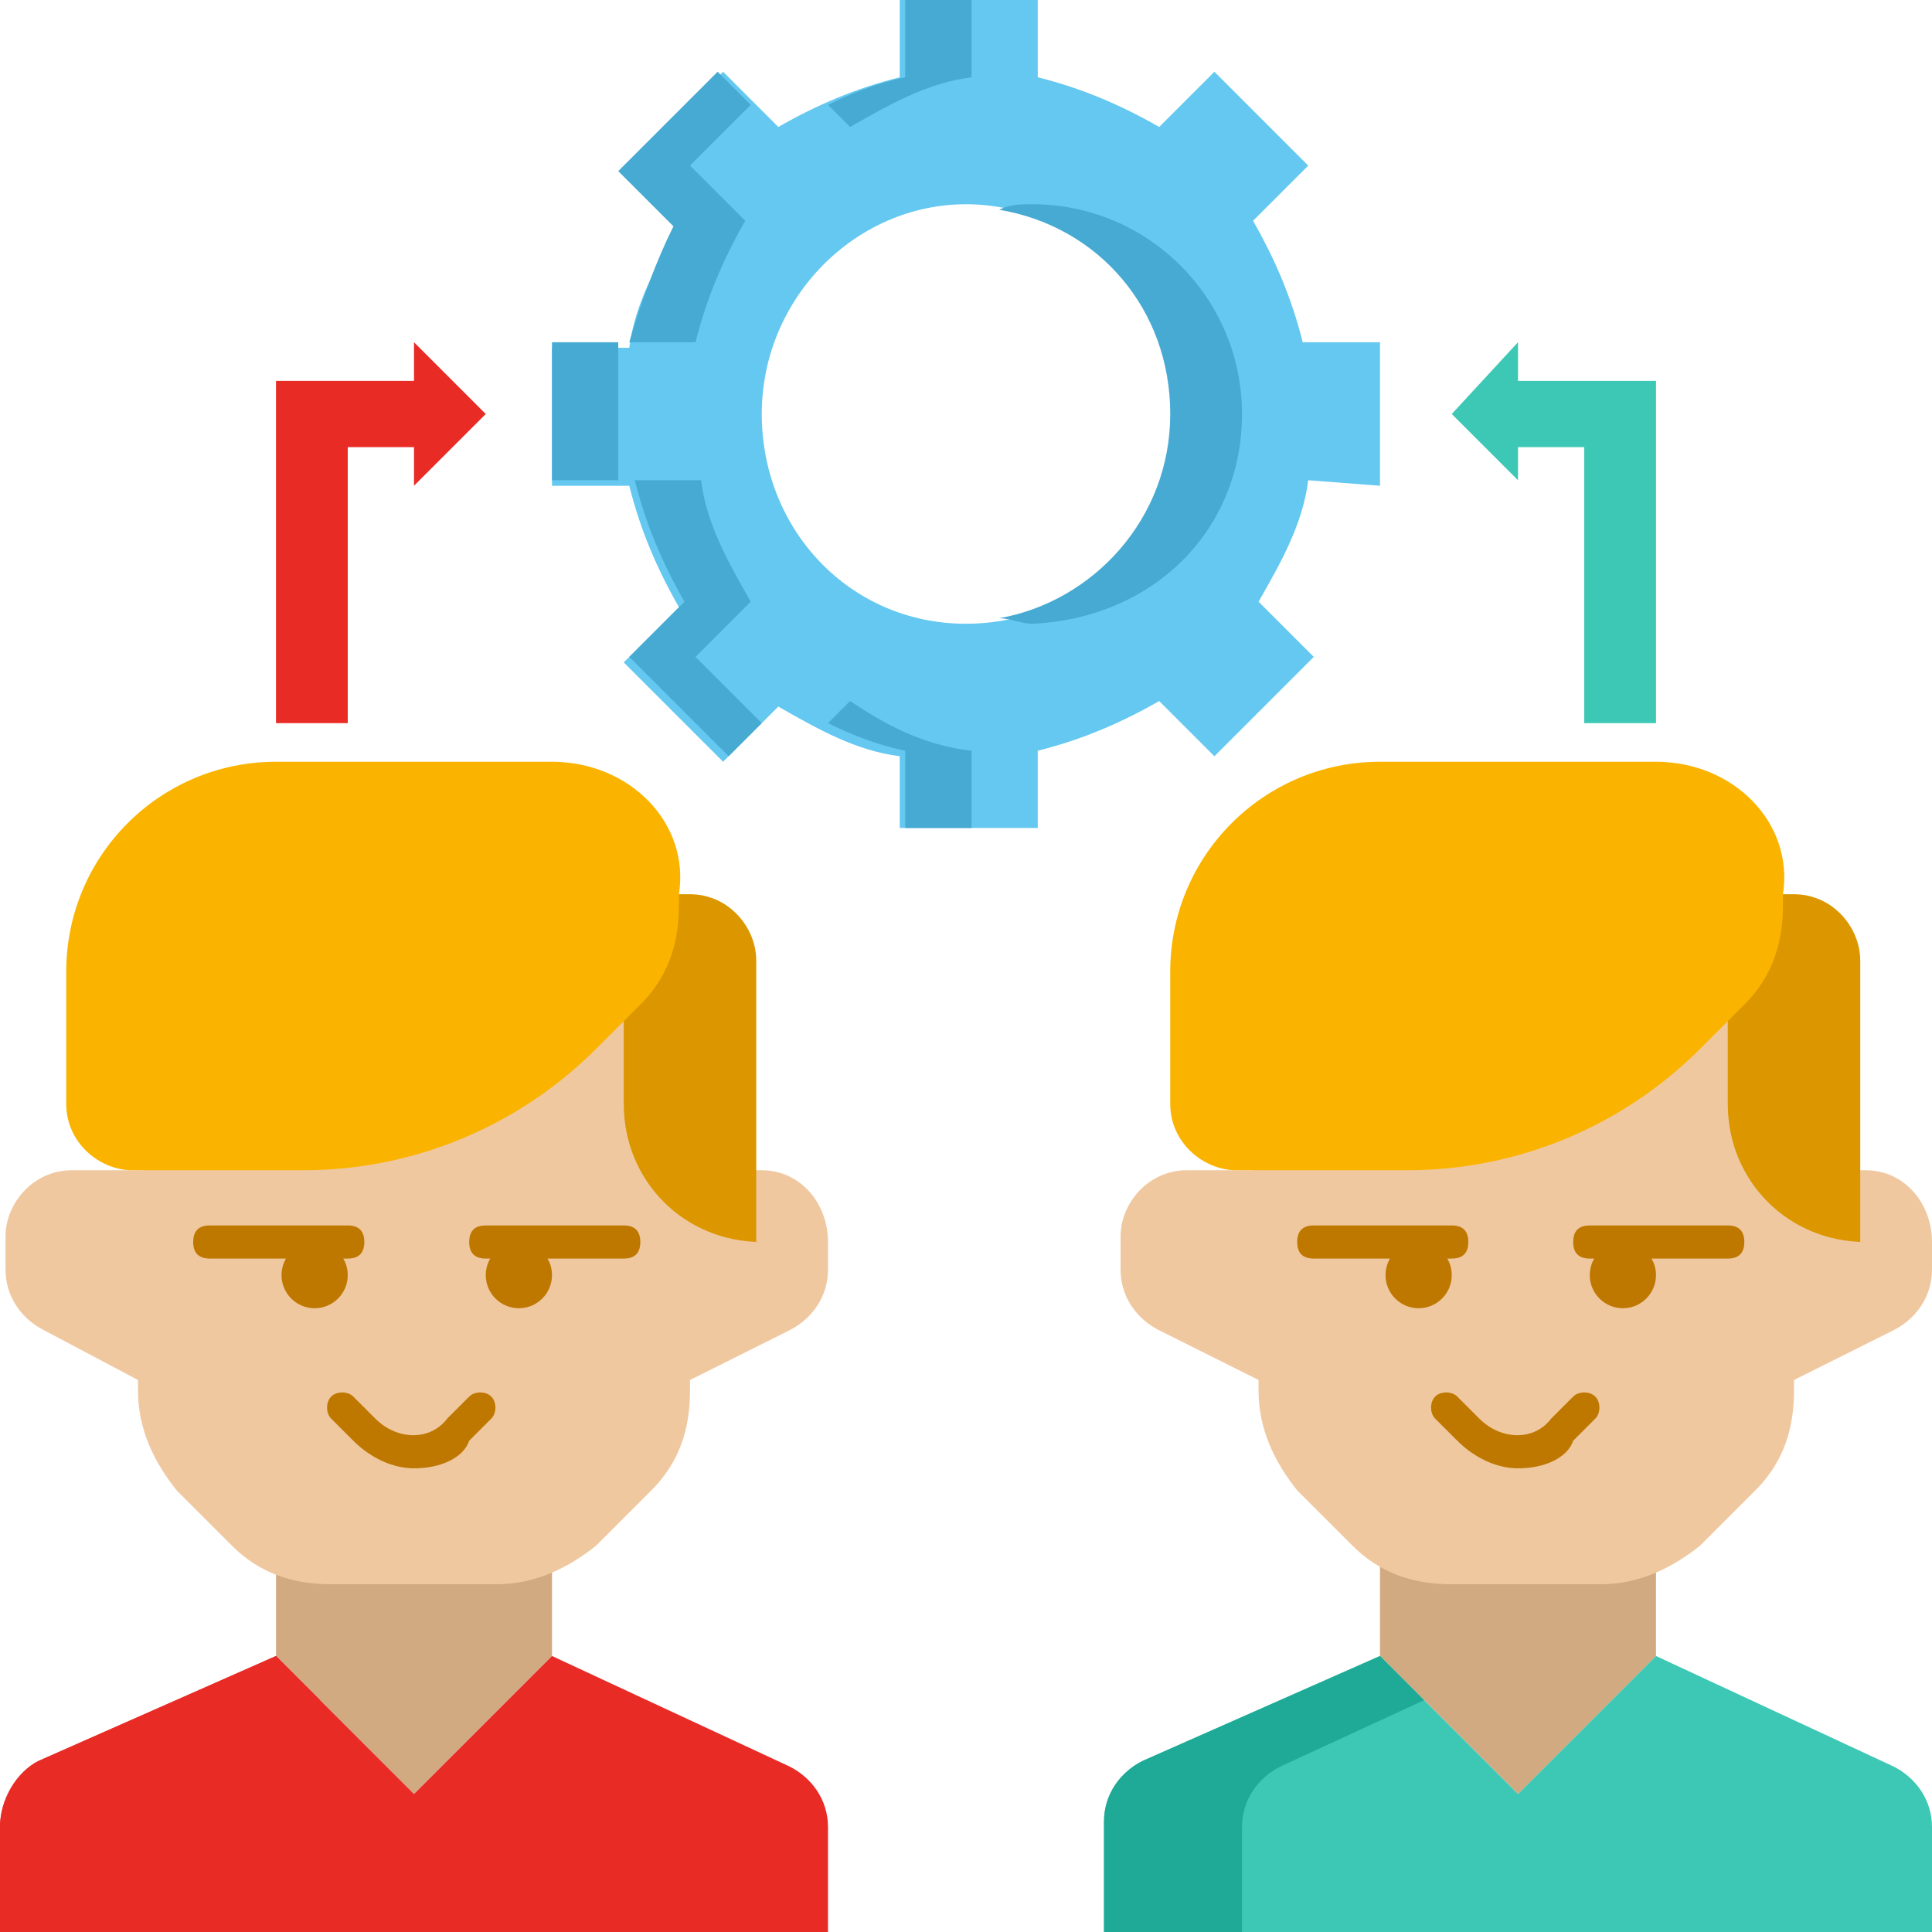 <?xml version="1.0" encoding="utf-8"?>
<!-- Generator: Adobe Illustrator 25.4.1, SVG Export Plug-In . SVG Version: 6.00 Build 0)  -->
<svg version="1.1" id="Layer_1" xmlns="http://www.w3.org/2000/svg" xmlns:xlink="http://www.w3.org/1999/xlink" x="0px" y="0px"
	 width="35px" height="35px" viewBox="0 0 35 35" style="enable-background:new 0 0 35 35;" xml:space="preserve">
<style type="text/css">
	.st0{fill:#D2AA82;}
	.st1{fill:#E92B26;}
	.st2{fill:#F0C8A0;}
	.st3{fill:#DC9600;}
	.st4{fill:#FAB400;}
	.st5{fill:#BE7800;}
	.st6{fill:#3CC8B4;}
	.st7{fill:#1EAA96;}
	.st8{fill:#64C8F0;}
	.st9{fill:#46AAD2;}
</style>
<g id="Icons">
	<g>
		<g>
			<path class="st0" d="M5,30v-2.5h5V30l-2.5,2.5L5,30z"/>
		</g>
		<g>
			<path class="st1" d="M15,35v-1.9c0-0.5-0.3-0.9-0.7-1.1L10,30l-2.5,2.5L5,30l-4.3,1.9C0.3,32.1,0,32.6,0,33.1V35H15z"/>
		</g>
		<g>
			<path class="st1" d="M2.5,35v-1.9c0-0.5,0.3-0.9,0.7-1.1l2.6-1.2L5,30l-4.3,1.9C0.3,32.1,0,32.6,0,33.1V35H2.5z"/>
		</g>
		<g>
			<path class="st2" d="M13.8,21.2h-1.2v-3.8c0-0.7-0.6-1.2-1.2-1.2H3.8c-0.7,0-1.2,0.6-1.2,1.2v3.8H1.3c-0.7,0-1.2,0.6-1.2,1.2V23
				c0,0.5,0.3,0.9,0.7,1.1L2.5,25v0.2c0,0.7,0.3,1.3,0.7,1.8l1,1c0.5,0.5,1.1,0.7,1.8,0.7H9c0.7,0,1.3-0.3,1.8-0.7l1-1
				c0.5-0.5,0.7-1.1,0.7-1.8V25l1.8-0.9c0.4-0.2,0.7-0.6,0.7-1.1v-0.5C15,21.8,14.5,21.2,13.8,21.2L13.8,21.2z"/>
		</g>
		<g>
			<path class="st3" d="M13.8,22.5c-1.4,0-2.5-1.1-2.5-2.5v-3.8h1.2c0.7,0,1.2,0.6,1.2,1.2V22.5z"/>
		</g>
		<g>
			<path class="st4" d="M10,13.8H5c-2.1,0-3.8,1.7-3.8,3.8V20c0,0.7,0.6,1.2,1.2,1.2h3.1c2,0,3.9-0.8,5.3-2.2l0.8-0.8
				c0.5-0.5,0.7-1.1,0.7-1.8v-0.2C12.5,14.9,11.4,13.8,10,13.8L10,13.8z"/>
		</g>
		<g>
			<path class="st5" d="M6.3,22.8H3.8c-0.2,0-0.3-0.1-0.3-0.3s0.1-0.3,0.3-0.3h2.5c0.2,0,0.3,0.1,0.3,0.3S6.5,22.8,6.3,22.8z"/>
		</g>
		<g>
			<circle class="st5" cx="5.7" cy="23.1" r="0.6"/>
		</g>
		<g>
			<path class="st5" d="M11.3,22.8H8.8c-0.2,0-0.3-0.1-0.3-0.3s0.1-0.3,0.3-0.3h2.5c0.2,0,0.3,0.1,0.3,0.3S11.5,22.8,11.3,22.8z"/>
		</g>
		<g>
			<circle class="st5" cx="9.4" cy="23.1" r="0.6"/>
		</g>
		<g>
			<path class="st5" d="M7.5,26.6c-0.4,0-0.8-0.2-1.1-0.5l-0.4-0.4c-0.1-0.1-0.1-0.3,0-0.4c0.1-0.1,0.3-0.1,0.4,0l0.4,0.4
				c0.4,0.4,1,0.4,1.3,0l0.4-0.4c0.1-0.1,0.3-0.1,0.4,0c0.1,0.1,0.1,0.3,0,0.4l-0.4,0.4C8.4,26.4,8,26.6,7.5,26.6z"/>
		</g>
		<g>
			<path class="st0" d="M25,30v-2.5h5V30l-2.5,2.5L25,30z"/>
		</g>
		<g>
			<path class="st6" d="M35,35v-1.9c0-0.5-0.3-0.9-0.7-1.1L30,30l-2.5,2.5L25,30l-4.3,1.9c-0.4,0.2-0.7,0.6-0.7,1.1V35H35z"/>
		</g>
		<g>
			<path class="st7" d="M22.5,35v-1.9c0-0.5,0.3-0.9,0.7-1.1l2.6-1.2L25,30l-4.3,1.9c-0.4,0.2-0.7,0.6-0.7,1.1V35H22.5z"/>
		</g>
		<g>
			<path class="st2" d="M33.8,21.2h-1.2v-3.8c0-0.7-0.6-1.2-1.2-1.2h-7.5c-0.7,0-1.2,0.6-1.2,1.2v3.8h-1.2c-0.7,0-1.2,0.6-1.2,1.2
				V23c0,0.5,0.3,0.9,0.7,1.1l1.8,0.9v0.2c0,0.7,0.3,1.3,0.7,1.8l1,1c0.5,0.5,1.1,0.7,1.8,0.7H29c0.7,0,1.3-0.3,1.8-0.7l1-1
				c0.5-0.5,0.7-1.1,0.7-1.8V25l1.8-0.9c0.4-0.2,0.7-0.6,0.7-1.1v-0.5C35,21.8,34.5,21.2,33.8,21.2L33.8,21.2z"/>
		</g>
		<g>
			<path class="st3" d="M33.8,22.5c-1.4,0-2.5-1.1-2.5-2.5v-3.8h1.2c0.7,0,1.2,0.6,1.2,1.2V22.5z"/>
		</g>
		<g>
			<path class="st4" d="M30,13.8h-5c-2.1,0-3.8,1.7-3.8,3.8V20c0,0.7,0.6,1.2,1.2,1.2h3.1c2,0,3.9-0.8,5.3-2.2l0.8-0.8
				c0.5-0.5,0.7-1.1,0.7-1.8v-0.2C32.5,14.9,31.4,13.8,30,13.8L30,13.8z"/>
		</g>
		<g>
			<path class="st5" d="M26.3,22.8h-2.5c-0.2,0-0.3-0.1-0.3-0.3s0.1-0.3,0.3-0.3h2.5c0.2,0,0.3,0.1,0.3,0.3S26.5,22.8,26.3,22.8z"/>
		</g>
		<g>
			<circle class="st5" cx="25.7" cy="23.1" r="0.6"/>
		</g>
		<g>
			<path class="st5" d="M31.3,22.8h-2.5c-0.2,0-0.3-0.1-0.3-0.3s0.1-0.3,0.3-0.3h2.5c0.2,0,0.3,0.1,0.3,0.3S31.5,22.8,31.3,22.8z"/>
		</g>
		<g>
			<circle class="st5" cx="29.4" cy="23.1" r="0.6"/>
		</g>
		<g>
			<path class="st5" d="M27.5,26.6c-0.4,0-0.8-0.2-1.1-0.5l-0.4-0.4c-0.1-0.1-0.1-0.3,0-0.4c0.1-0.1,0.3-0.1,0.4,0l0.4,0.4
				c0.4,0.4,1,0.4,1.3,0l0.4-0.4c0.1-0.1,0.3-0.1,0.4,0c0.1,0.1,0.1,0.3,0,0.4l-0.4,0.4C28.4,26.4,28,26.6,27.5,26.6z"/>
		</g>
		<g>
			<path class="st8" d="M25,8.8V6.2h-1.4c-0.2-0.8-0.5-1.5-0.9-2.2l1-1L22,1.3l-1,1c-0.7-0.4-1.4-0.7-2.2-0.9V0h-2.5v1.4
				c-0.8,0.2-1.5,0.5-2.2,0.9l-1-1l-1.8,1.8l1,1c-0.4,0.7-0.8,1.4-0.9,2.2H10v2.5h1.4c0.2,0.8,0.5,1.5,0.9,2.2l-1,1l1.8,1.8l1-1
				c0.7,0.4,1.4,0.8,2.2,0.9V15h2.5v-1.4c0.8-0.2,1.5-0.5,2.2-0.9l1,1l1.8-1.8l-1-1c0.4-0.7,0.8-1.4,0.9-2.2L25,8.8z M13.8,7.5
				c0-2.1,1.7-3.8,3.7-3.8s3.8,1.7,3.8,3.8s-1.7,3.8-3.8,3.8S13.8,9.6,13.8,7.5z"/>
		</g>
		<g>
			<path class="st9" d="M11.4,6.2h1.2c0.2-0.8,0.5-1.5,0.9-2.2l-1-1l1.1-1.1l-0.6-0.6l-1.8,1.8l1,1C11.9,4.7,11.6,5.5,11.4,6.2
				L11.4,6.2z"/>
		</g>
		<g>
			<path class="st9" d="M22.5,7.5c0-2.1-1.7-3.8-3.8-3.8c-0.2,0-0.4,0-0.6,0.1c1.8,0.3,3.1,1.8,3.1,3.7s-1.4,3.4-3.1,3.7
				c0.2,0,0.4,0.1,0.6,0.1C20.9,11.2,22.5,9.6,22.5,7.5z"/>
		</g>
		<g>
			<path class="st9" d="M15.4,2.3c0.7-0.4,1.4-0.8,2.2-0.9V0h-1.2v1.4c-0.5,0.1-1,0.3-1.4,0.5L15.4,2.3z"/>
		</g>
		<g>
			<path class="st9" d="M10,6.2h1.2v2.5H10V6.2z"/>
		</g>
		<g>
			<path class="st9" d="M15.4,12.7l-0.4,0.4c0.4,0.2,0.9,0.4,1.4,0.5V15h1.2v-1.4C16.7,13.5,16,13.1,15.4,12.7L15.4,12.7z"/>
		</g>
		<g>
			<path class="st9" d="M12.6,11.9l1-1c-0.4-0.7-0.8-1.4-0.9-2.2h-1.2c0.2,0.8,0.5,1.5,0.9,2.2l-1,1l1.8,1.8l0.6-0.6L12.6,11.9z"/>
		</g>
		<g>
			<path class="st1" d="M8.8,7.5L7.5,8.8V8.1H6.3v5H5V6.9h2.5V6.2L8.8,7.5z"/>
		</g>
		<g>
			<path class="st6" d="M26.3,7.5l1.2,1.2V8.1h1.2v5H30V6.9h-2.5V6.2L26.3,7.5z"/>
		</g>
	</g>
</g>
</svg>
